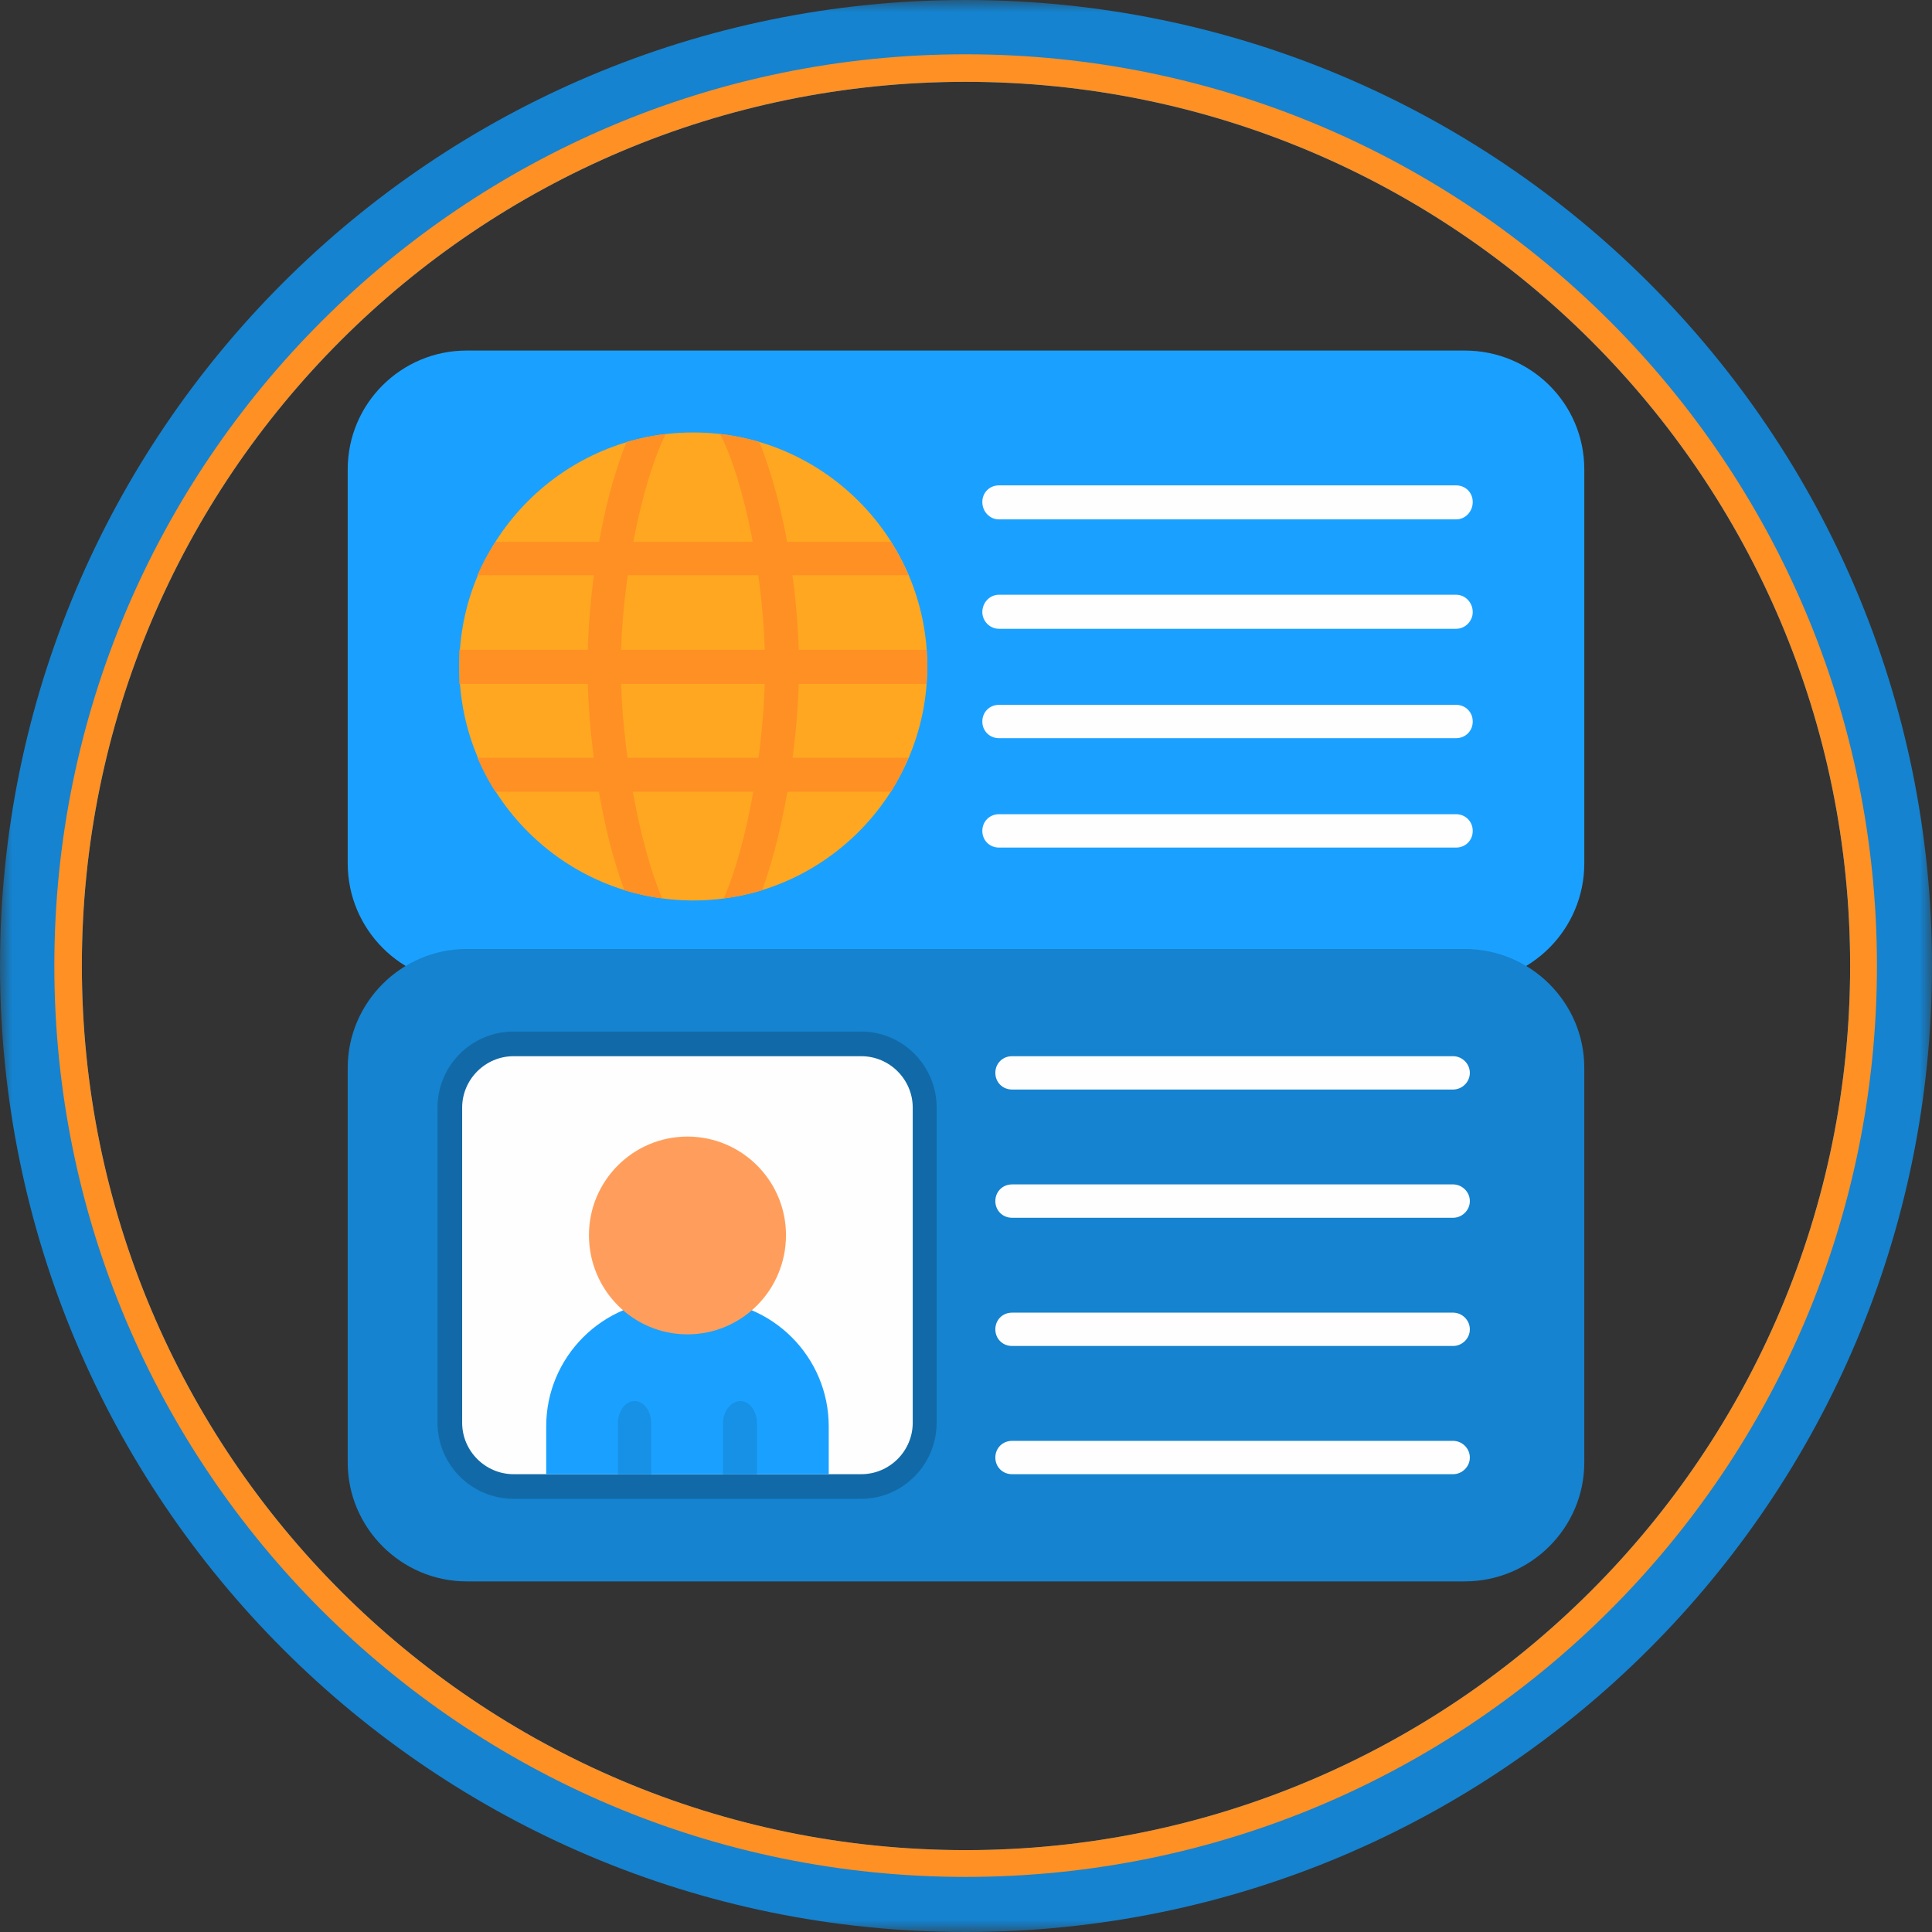 <svg width="80" height="80" viewBox="0 0 80 80" fill="none" xmlns="http://www.w3.org/2000/svg">
<rect x="0" y="0" width="80" height="80" fill="#333333" stroke="none"/>
<g id="Visa Manager 1" clip-path="url(#clip0_677_836)">
<path id="Vector" fill-rule="evenodd" clip-rule="evenodd" d="M60.653 40.702H19.318C16.618 40.702 14.398 38.483 14.398 35.753V19.435C14.398 16.705 16.618 14.516 19.318 14.516H60.653C63.383 14.516 65.602 16.705 65.602 19.435V35.753C65.602 38.483 63.383 40.702 60.653 40.702Z" fill="#1AA1FF"/>
<path id="Vector_2" fill-rule="evenodd" clip-rule="evenodd" d="M60.653 65.482H19.318C16.618 65.482 14.398 63.262 14.398 60.562V44.214C14.398 41.514 16.618 39.295 19.318 39.295H60.653C63.383 39.295 65.602 41.514 65.602 44.214V60.562C65.602 63.262 63.383 65.482 60.653 65.482Z" fill="#1583CF"/>
<path id="Vector_3" fill-rule="evenodd" clip-rule="evenodd" d="M35.665 62.062H21.267C19.527 62.062 18.117 60.652 18.117 58.913V45.864C18.117 44.124 19.527 42.715 21.267 42.715H35.665C37.375 42.715 38.784 44.124 38.784 45.864V58.913C38.784 60.652 37.375 62.062 35.665 62.062Z" fill="#116AA7"/>
<path id="Vector_4" fill-rule="evenodd" clip-rule="evenodd" d="M35.664 61.043H21.267C20.097 61.043 19.137 60.083 19.137 58.914V45.865C19.137 44.695 20.097 43.735 21.267 43.735H35.664C36.834 43.735 37.794 44.695 37.794 45.865V58.914C37.794 60.083 36.834 61.043 35.664 61.043Z" fill="#FEFEFE"/>
<path id="Vector_5" fill-rule="evenodd" clip-rule="evenodd" d="M34.316 61.043H22.617V59.063C22.617 56.184 24.957 53.844 27.837 53.844H29.096C31.976 53.844 34.316 56.184 34.316 59.063V61.043Z" fill="#1AA1FF"/>
<path id="Vector_6" fill-rule="evenodd" clip-rule="evenodd" d="M31.345 61.042H29.936V58.942C29.936 58.433 30.265 58.013 30.655 58.013C31.046 58.013 31.345 58.433 31.345 58.942V61.042ZM26.966 61.042H25.586V58.942C25.586 58.433 25.886 58.013 26.276 58.013C26.666 58.013 26.966 58.433 26.966 58.942V61.042Z" fill="#1791E6"/>
<path id="Vector_7" fill-rule="evenodd" clip-rule="evenodd" d="M28.466 55.252C26.216 55.252 24.387 53.423 24.387 51.144C24.387 48.893 26.216 47.063 28.466 47.063C30.716 47.063 32.546 48.893 32.546 51.144C32.546 53.423 30.716 55.252 28.466 55.252Z" fill="#FF9E5C"/>
<path id="Vector_8" fill-rule="evenodd" clip-rule="evenodd" d="M60.173 45.115H41.905C41.515 45.115 41.215 44.815 41.215 44.425C41.215 44.035 41.515 43.735 41.905 43.735H60.173C60.532 43.735 60.863 44.035 60.863 44.425C60.863 44.815 60.532 45.115 60.173 45.115ZM60.173 61.043H41.905C41.515 61.043 41.215 60.743 41.215 60.353C41.215 59.964 41.515 59.663 41.905 59.663H60.173C60.532 59.663 60.863 59.964 60.863 60.353C60.863 60.743 60.532 61.043 60.173 61.043ZM60.173 55.734H41.905C41.515 55.734 41.215 55.434 41.215 55.044C41.215 54.654 41.515 54.354 41.905 54.354H60.173C60.532 54.354 60.863 54.654 60.863 55.044C60.863 55.434 60.532 55.734 60.173 55.734ZM60.173 50.425H41.905C41.515 50.425 41.215 50.124 41.215 49.734C41.215 49.345 41.515 49.044 41.905 49.044H60.173C60.532 49.044 60.863 49.345 60.863 49.734C60.863 50.124 60.532 50.425 60.173 50.425Z" fill="#FEFEFE"/>
<path id="Vector_9" fill-rule="evenodd" clip-rule="evenodd" d="M28.708 37.286C23.369 37.286 19.02 32.936 19.02 27.597C19.02 22.258 23.369 17.908 28.708 17.908C34.048 17.908 38.397 22.258 38.397 27.597C38.397 32.936 34.048 37.286 28.708 37.286Z" fill="#FFA721"/>
<path id="Vector_10" fill-rule="evenodd" clip-rule="evenodd" d="M27.418 37.197C26.878 37.136 26.368 37.016 25.858 36.866C24.838 34.167 24.328 30.357 24.328 27.598C24.328 24.748 24.868 20.908 25.948 18.299C26.488 18.148 27.027 18.029 27.568 17.969C26.578 19.948 25.708 24.118 25.708 27.598C25.708 30.927 26.488 35.036 27.418 37.197ZM29.817 17.969C30.387 18.029 30.927 18.148 31.437 18.299C32.517 20.908 33.087 24.748 33.087 27.598C33.087 30.357 32.547 34.167 31.557 36.866C31.047 37.016 30.508 37.136 29.967 37.197C30.927 35.036 31.677 30.927 31.677 27.598C31.677 24.118 30.837 19.948 29.817 17.969Z" fill="#FF9024"/>
<path id="Vector_11" fill-rule="evenodd" clip-rule="evenodd" d="M20.519 32.786C20.219 32.337 19.979 31.857 19.769 31.377H37.617C37.407 31.857 37.167 32.337 36.897 32.786H20.519ZM19.02 28.317C19.02 28.077 19.02 27.837 19.02 27.597C19.02 27.357 19.02 27.147 19.02 26.907H38.367C38.367 27.147 38.397 27.357 38.397 27.597C38.397 27.837 38.367 28.077 38.367 28.317H19.02ZM19.769 23.817C19.979 23.337 20.219 22.888 20.519 22.438H36.897C37.167 22.888 37.407 23.337 37.617 23.817H19.769Z" fill="#FF9024"/>
<path id="Vector_12" fill-rule="evenodd" clip-rule="evenodd" d="M60.293 21.507H41.366C40.975 21.507 40.676 21.177 40.676 20.787C40.676 20.397 40.975 20.098 41.366 20.098H60.293C60.683 20.098 60.983 20.397 60.983 20.787C60.983 21.177 60.683 21.507 60.293 21.507ZM60.293 35.096H41.366C40.975 35.096 40.676 34.796 40.676 34.406C40.676 34.016 40.975 33.715 41.366 33.715H60.293C60.683 33.715 60.983 34.016 60.983 34.406C60.983 34.796 60.683 35.096 60.293 35.096ZM60.293 30.566H41.366C40.975 30.566 40.676 30.266 40.676 29.876C40.676 29.486 40.975 29.186 41.366 29.186H60.293C60.683 29.186 60.983 29.486 60.983 29.876C60.983 30.266 60.683 30.566 60.293 30.566ZM60.293 26.037H41.366C40.975 26.037 40.676 25.707 40.676 25.347C40.676 24.957 40.975 24.627 41.366 24.627H60.293C60.683 24.627 60.983 24.957 60.983 25.347C60.983 25.707 60.683 26.037 60.293 26.037Z" fill="#FEFEFE"/>
<g id="Mask group">
<mask id="mask0_677_836" style="mask-type:luminance" maskUnits="userSpaceOnUse" x="0" y="0" width="80" height="80">
<g id="Group">
<path id="Vector_13" d="M0 0H80V80H0V0Z" fill="white"/>
</g>
</mask>
<g mask="url(#mask0_677_836)">
<g id="Group_2">
<path id="Vector_14" fill-rule="evenodd" clip-rule="evenodd" d="M39.985 0C62.092 0 80 17.908 80 39.985C80 62.092 62.092 80 39.985 80C17.908 80 0 62.092 0 39.985C0 17.908 17.908 0 39.985 0ZM39.985 3.389C60.202 3.389 76.61 19.767 76.61 39.985C76.61 60.203 60.202 76.611 39.985 76.611C19.768 76.611 3.389 60.203 3.389 39.985C3.389 19.767 19.768 3.389 39.985 3.389Z" fill="#1583CF"/>
</g>
</g>
</g>
<path id="Vector_15" fill-rule="evenodd" clip-rule="evenodd" d="M39.985 2.248C60.833 2.248 77.72 19.166 77.72 39.984C77.72 60.831 60.833 77.719 39.985 77.719C19.168 77.719 2.25 60.831 2.25 39.984C2.25 19.166 19.168 2.248 39.985 2.248ZM39.985 3.388C60.203 3.388 76.61 19.765 76.61 39.984C76.61 60.201 60.203 76.609 39.985 76.609C19.768 76.609 3.39 60.201 3.39 39.984C3.39 19.765 19.768 3.388 39.985 3.388Z" fill="#FF9024"/>
</g>
<defs>
<clipPath id="clip0_677_836">
<rect width="80" height="80" fill="white"/>
</clipPath>
</defs>
</svg>
